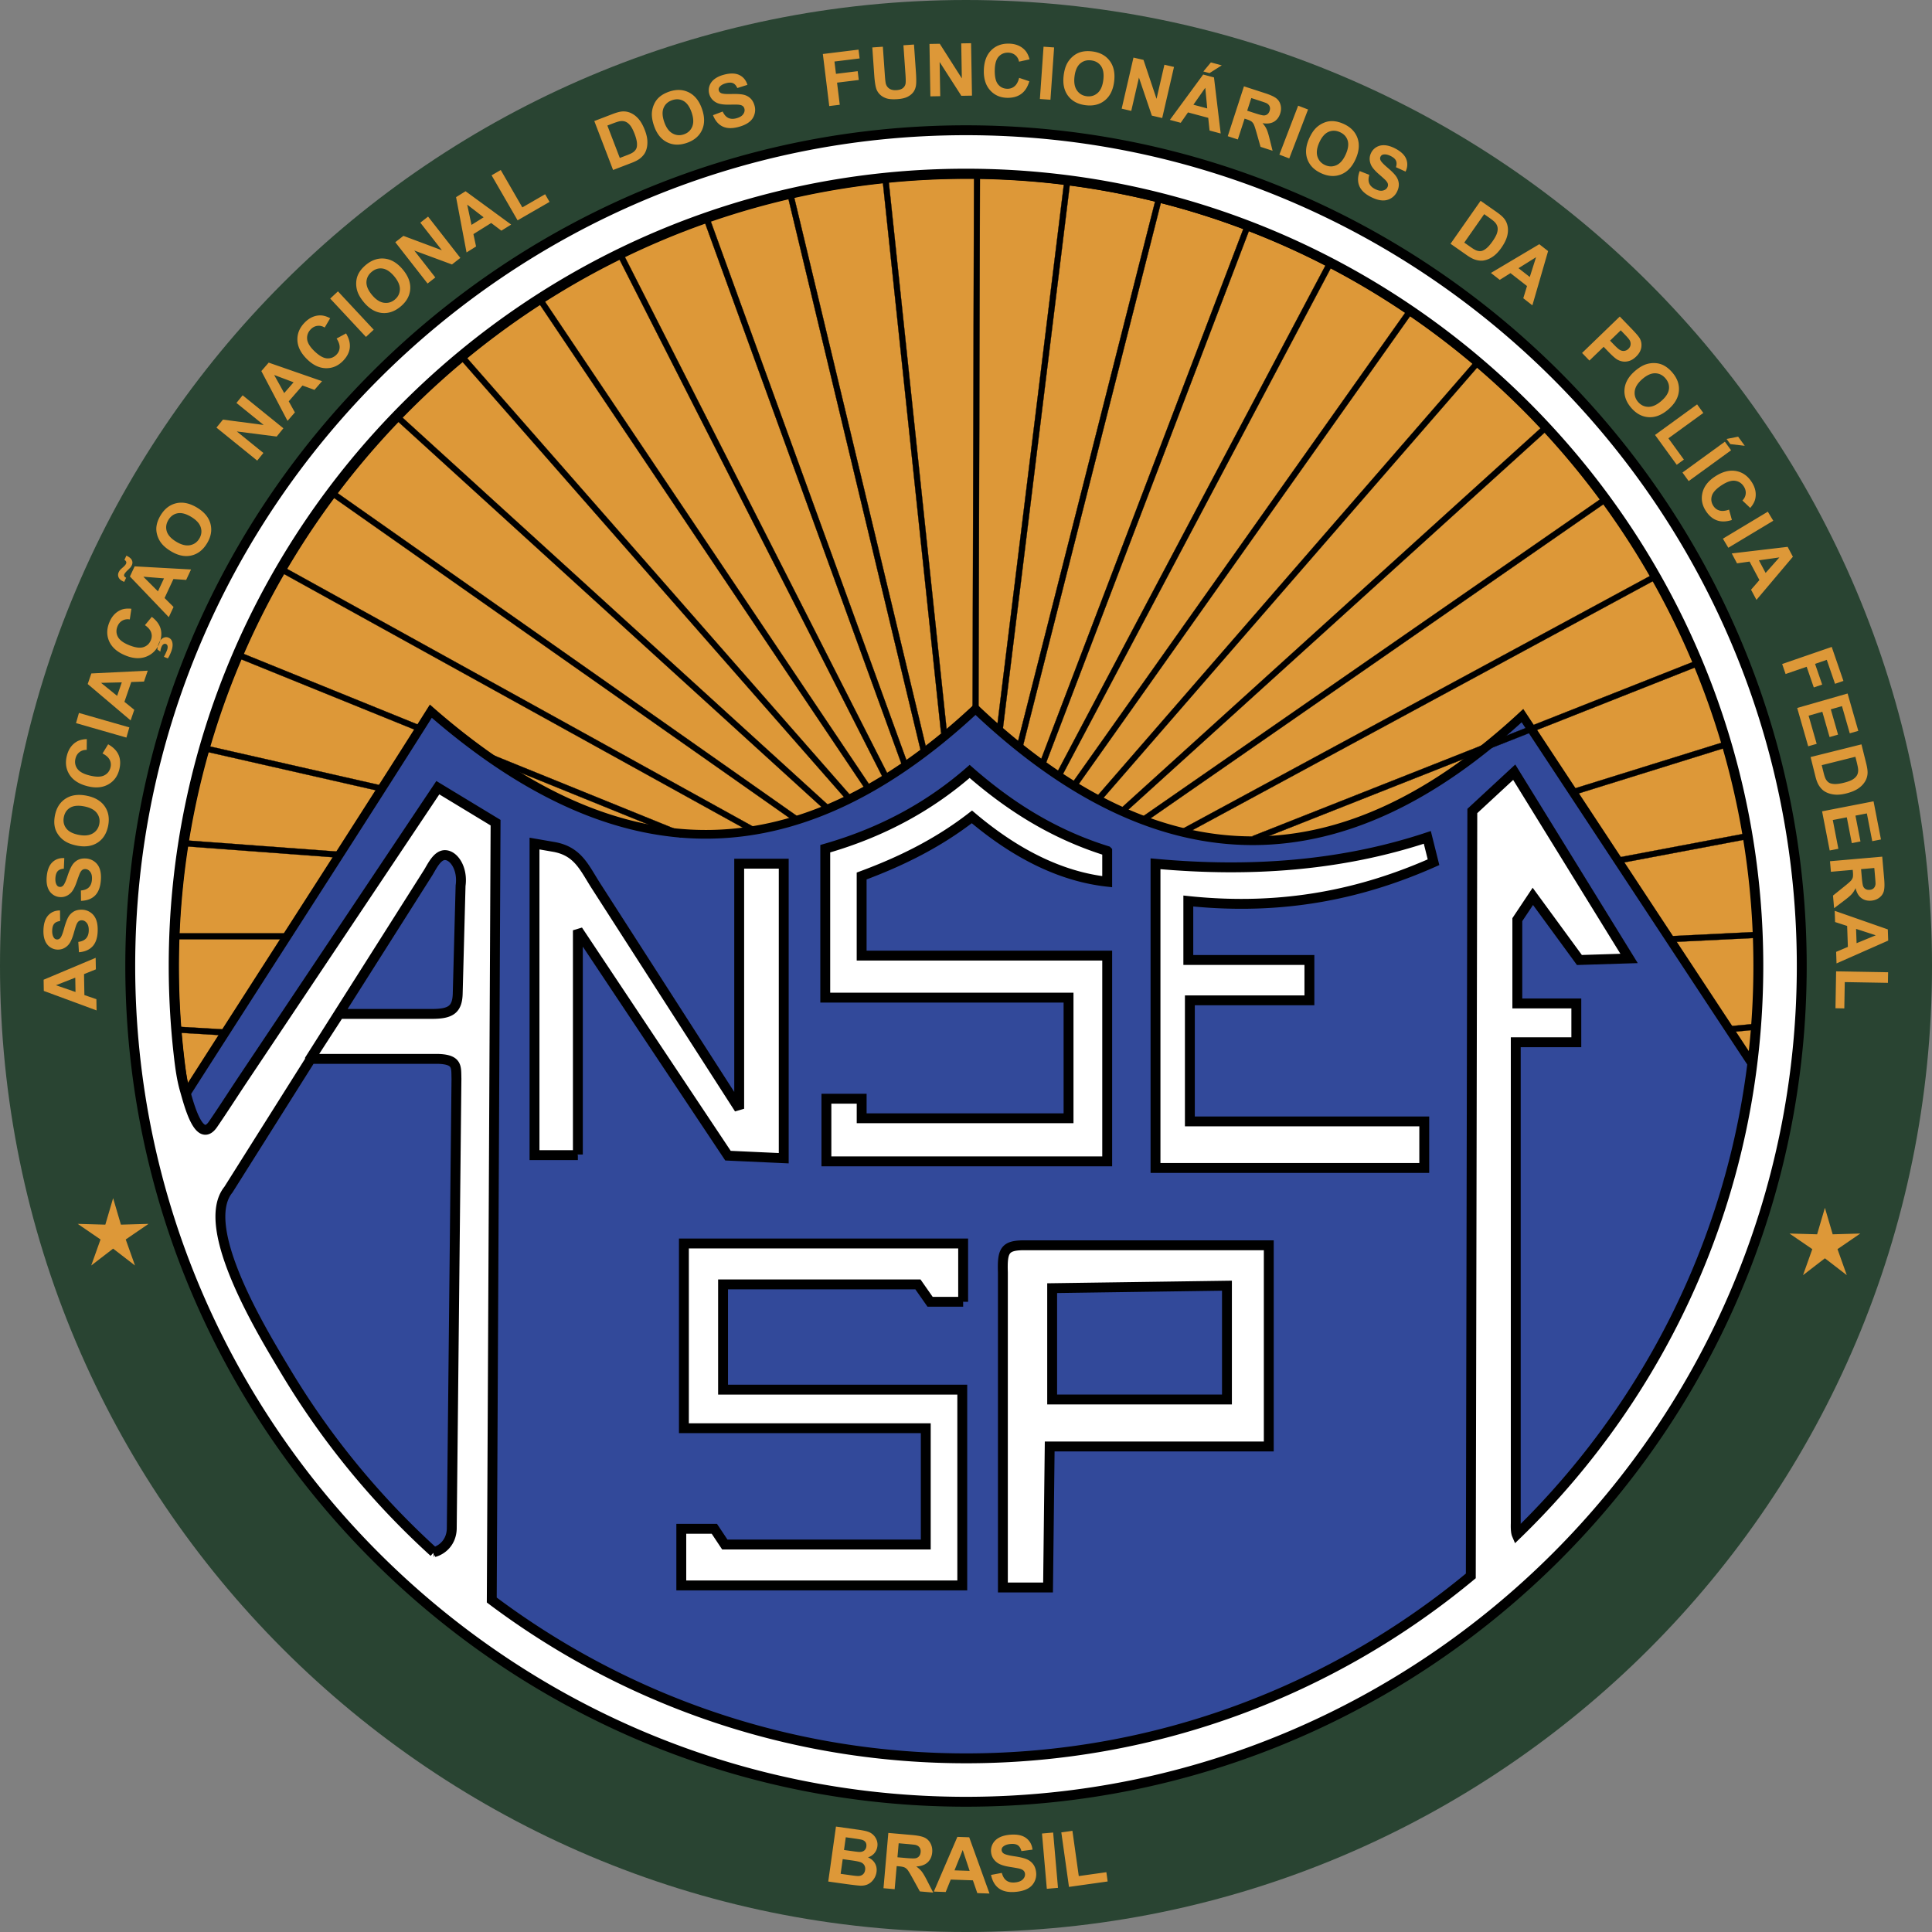 <!--?xml version="1.0" standalone="no"?--><svg xmlns="http://www.w3.org/2000/svg" viewBox="0 0 470.285 470.285"><rect x="0" y="0" width="470.285" height="470.285" fill="#808080" stroke="none"/><title>ANSEF - SVG vector logo - www.oklogos.com</title><path d="M235.143 0c129.843 0 235.143 105.299 235.143 235.143 0 129.843-105.3 235.143-235.143 235.143C105.299 470.285 0 364.985 0 235.143 0 105.299 105.299 0 235.143 0z" fill-rule="evenodd" clip-rule="evenodd" fill="#294432"/><path d="M235.143 42.273c106.501 0 192.869 86.369 192.869 192.87s-86.368 192.869-192.869 192.869-192.87-86.368-192.87-192.869 86.369-192.87 192.87-192.87z" fill="none" stroke="#fff22d" stroke-width=".499" stroke-miterlimit="2.613"/><path d="M44.827 266.415c19.504-30.521 44.466-69.139 59.82-93.508 41.589 36.299 85.247 43.667 132.594-.539 45.857 43.525 90.145 41.46 133.132 1.617 16.167 24.486 38.272 58.08 56.14 85.166-11.879 94.97-93.27 168.86-191.37 168.86-95.581.001-175.299-70.149-190.316-161.596z" fill-rule="evenodd" clip-rule="evenodd" fill="#32499a"/><path d="M23.285 233.151l.049 2.805-2.88 1.164.089 5.102 2.917 1 .048 2.733-12.845-4.746-.048-2.726 12.67-5.332zm-4.964 4.832l-4.704 1.842 4.764 1.641-.06-3.483zm.897-6.188l-.159-2.514c.849-.12 1.476-.403 1.888-.854.409-.446.628-1.06.656-1.844.029-.828-.125-1.46-.463-1.891-.335-.435-.737-.659-1.207-.675a1.15 1.15 0 0 0-.779.239c-.219.168-.413.469-.584.907-.118.296-.326.979-.63 2.042-.39 1.369-.845 2.322-1.363 2.859-.728.76-1.598 1.122-2.605 1.086a3.29 3.29 0 0 1-1.805-.615c-.551-.387-.963-.935-1.235-1.637-.27-.704-.39-1.544-.355-2.524.056-1.604.449-2.793 1.177-3.579.732-.783 1.683-1.175 2.857-1.177l.022 2.578c-.66.088-1.142.309-1.438.662-.3.351-.462.89-.487 1.613-.026.75.104 1.343.399 1.774.187.28.446.426.775.438.303.009.567-.108.789-.356.284-.315.597-1.094.934-2.338.341-1.243.68-2.157 1.015-2.747a3.619 3.619 0 0 1 1.347-1.365c.56-.32 1.243-.465 2.049-.437a3.746 3.746 0 0 1 2.03.68c.624.429 1.079 1.02 1.361 1.771.285.754.408 1.686.37 2.794-.055 1.612-.47 2.837-1.247 3.675-.778.84-1.882 1.319-3.312 1.435zm.5-12.514l-.027-2.52c.853-.075 1.497-.325 1.931-.752.431-.425.682-1.026.751-1.807.072-.827-.048-1.467-.363-1.914-.313-.451-.703-.697-1.171-.737a1.156 1.156 0 0 0-.79.198c-.228.156-.437.447-.631.876-.132.29-.376.96-.736 2.005-.461 1.347-.965 2.275-1.511 2.784-.767.721-1.653 1.036-2.659.948a3.287 3.287 0 0 1-1.77-.708c-.531-.416-.913-.983-1.149-1.7-.232-.717-.308-1.562-.222-2.539.141-1.599.595-2.767 1.363-3.513.773-.745 1.742-1.087 2.915-1.025l-.112 2.576c-.664.053-1.156.248-1.472.585-.318.335-.509.865-.571 1.587-.065.746.035 1.345.306 1.791a.924.924 0 0 0 .752.478c.302.026.57-.078.806-.312.301-.3.653-1.061 1.055-2.286.405-1.223.792-2.119 1.157-2.69.369-.57.84-1 1.417-1.292.577-.29 1.266-.399 2.068-.328a3.748 3.748 0 0 1 1.991.784c.602.461 1.025 1.074 1.268 1.841.246.768.32 1.705.223 2.808-.14 1.607-.619 2.81-1.437 3.606-.819.795-1.948 1.214-3.382 1.256zm-.971-13.439c-1.276-.248-2.311-.645-3.102-1.196a6.059 6.059 0 0 1-1.492-1.5c-.409-.592-.681-1.205-.811-1.838-.181-.847-.17-1.776.029-2.797.358-1.846 1.217-3.21 2.58-4.097 1.358-.885 3.058-1.13 5.096-.734 2.025.395 3.499 1.251 4.429 2.573.925 1.321 1.211 2.903.854 4.74-.362 1.864-1.218 3.234-2.567 4.113-1.351.88-3.024 1.123-5.016.736zm.422-2.621c1.417.276 2.558.156 3.417-.355.86-.515 1.384-1.274 1.581-2.283.196-1.007-.005-1.904-.607-2.694-.6-.785-1.625-1.32-3.079-1.604-1.434-.278-2.565-.172-3.396.318-.829.493-1.344 1.261-1.547 2.302-.202 1.044-.006 1.954.583 2.732.59.775 1.605 1.304 3.048 1.584zm5.785-19.815l1.37-2.231c1.259.71 2.108 1.576 2.55 2.605.44 1.026.494 2.205.162 3.535-.409 1.642-1.308 2.855-2.693 3.633-1.388.777-3.057.925-5.003.44-2.061-.514-3.528-1.446-4.405-2.795-.874-1.349-1.096-2.889-.663-4.624.377-1.515 1.131-2.633 2.263-3.355.669-.433 1.535-.666 2.597-.7l-.025 2.624c-.679-.017-1.263.163-1.75.538-.488.372-.813.891-.979 1.554-.229.917-.085 1.745.432 2.479.515.735 1.511 1.287 2.986 1.655 1.565.39 2.751.388 3.555-.012.807-.396 1.32-1.044 1.544-1.944.166-.667.099-1.29-.206-1.874-.302-.582-.883-1.091-1.735-1.528zm5.817-3.867l-12.267-3.517.71-2.479 12.267 3.518-.71 2.478zm5.194-16.285l-.913 2.652-3.104.11-1.66 4.823 2.399 1.938-.891 2.584-10.448-8.854.887-2.577 13.73-.676zm-6.318 2.843l-5.051.122 3.916 3.171 1.135-3.293zm5.634-13.923l1.669-2.019c1.148.878 1.867 1.854 2.162 2.935.292 1.078.183 2.252-.331 3.522-.634 1.57-1.692 2.646-3.174 3.224-1.482.577-3.156.492-5.015-.26-1.971-.795-3.293-1.922-3.973-3.379-.677-1.458-.684-3.014-.013-4.672.583-1.447 1.486-2.45 2.708-3.008.722-.336 1.612-.445 2.668-.332l-.391 2.595c-.67-.111-1.273-.014-1.808.288-.536.301-.93.77-1.185 1.402-.355.876-.329 1.717.082 2.516.408.8 1.317 1.485 2.727 2.055 1.496.604 2.67.768 3.521.483.853-.28 1.453-.852 1.8-1.712.258-.635.277-1.262.057-1.883-.215-.619-.721-1.205-1.504-1.755zm5.573 8.094l-.952-.385a16.3 16.3 0 0 0 .705-1.491c.192-.479.251-.868.17-1.17a.636.636 0 0 0-.967-.41c-.204.114-.375.345-.517.694a3.957 3.957 0 0 0-.266 1.12l-.714-.532c.025-.476.133-.958.329-1.443.271-.671.628-1.124 1.063-1.355.44-.229.87-.257 1.294-.085.473.191.78.539.919 1.048.192.683.094 1.513-.3 2.487-.276.692-.534 1.2-.764 1.522zm5.647-21.648l-1.186 2.543-3.099-.215-2.156 4.623 2.184 2.179-1.155 2.478-9.465-9.898 1.151-2.469 13.726.759zm-6.58 2.167l-5.035-.407 3.562 3.564 1.473-3.157zm-9.215-.156l-.471 1.009a6.087 6.087 0 0 1-.29-.125c-.552-.258-.914-.591-1.086-.995-.17-.407-.158-.821.039-1.242.085-.182.184-.347.298-.486.11-.138.358-.374.741-.703.382-.334.628-.617.738-.853a.665.665 0 0 0 .039-.497c-.053-.162-.196-.317-.427-.46l.479-1.026c.705.335 1.153.705 1.334 1.108.184.401.182.808-.01 1.218a2.684 2.684 0 0 1-.305.504c-.084.104-.334.358-.746.753-.409.399-.664.71-.766.93-.079.167-.09.323-.031.465.059.145.214.277.464.4zm10.917-6.439c-1.114-.669-1.95-1.396-2.506-2.185a6.09 6.09 0 0 1-.889-1.919c-.18-.696-.226-1.365-.132-2.004.12-.857.448-1.728.984-2.619.969-1.612 2.242-2.6 3.825-2.967 1.579-.367 3.261-.016 5.04 1.054 1.768 1.062 2.86 2.373 3.281 3.932.419 1.558.146 3.142-.818 4.748-.979 1.627-2.251 2.622-3.819 2.986-1.57.363-3.226.02-4.966-1.026zm1.294-2.317c1.238.744 2.35 1.021 3.333.834.983-.189 1.736-.723 2.267-1.605.528-.878.646-1.792.351-2.738-.296-.945-1.077-1.797-2.345-2.56-1.252-.752-2.352-1.04-3.3-.864-.947.181-1.694.726-2.24 1.635-.549.911-.675 1.833-.386 2.766.288.929 1.059 1.774 2.32 2.532zm19.692-19.755l-9.918-8.031 1.578-1.949 9.91 1.303-6.623-5.362 1.507-1.861 9.917 8.031-1.629 2.011-9.704-1.24 6.468 5.237-1.506 1.861zM78.39 92.786l-1.841 2.118-2.919-1.061-3.347 3.85 1.499 2.695-1.794 2.063-6.371-12.124 1.788-2.056 12.985 4.515zm-6.923.27l-4.729-1.78 2.443 4.408 2.286-2.628zm10.466-10.653l2.303-1.247c.735 1.244 1.037 2.418.906 3.53-.132 1.109-.675 2.157-1.626 3.143-1.177 1.217-2.562 1.819-4.149 1.8-1.592-.021-3.11-.727-4.553-2.12-1.529-1.476-2.333-3.016-2.417-4.622-.083-1.605.494-3.05 1.737-4.336 1.084-1.123 2.295-1.715 3.637-1.775.797-.041 1.663.191 2.599.692l-1.334 2.261c-.58-.355-1.175-.491-1.784-.41-.609.077-1.15.364-1.625.855-.656.68-.947 1.469-.865 2.364.078.894.664 1.87 1.759 2.926 1.16 1.121 2.188 1.712 3.083 1.768.896.061 1.665-.246 2.31-.912.477-.493.729-1.067.758-1.726.029-.656-.22-1.387-.739-2.191zm7.151-.391l-8.704-9.333 1.885-1.756 8.703 9.332-1.884 1.757zm-.491-8.418c-.836-.996-1.389-1.957-1.658-2.883a6.05 6.05 0 0 1-.215-2.104 5.006 5.006 0 0 1 .525-1.938c.394-.771.987-1.487 1.783-2.156 1.441-1.208 2.967-1.729 4.583-1.56 1.613.167 3.088 1.046 4.422 2.637 1.326 1.58 1.933 3.174 1.823 4.786-.112 1.61-.885 3.019-2.319 4.222-1.455 1.22-2.982 1.747-4.583 1.581-1.603-.167-3.056-1.031-4.361-2.585zm1.978-1.771c.927 1.106 1.889 1.73 2.877 1.874.993.142 1.878-.118 2.666-.78.786-.658 1.195-1.482 1.224-2.475.028-.989-.433-2.05-1.383-3.184-.94-1.12-1.886-1.749-2.84-1.891-.954-.138-1.838.133-2.65.816-.815.683-1.235 1.514-1.266 2.489-.029.974.426 2.023 1.372 3.151zm13.507-2.809l-7.856-10.056 1.976-1.543 9.363 3.499-5.247-6.714 1.888-1.474 7.856 10.056-2.04 1.593-9.176-3.391 5.123 6.557-1.887 1.473zm20.347-14.35l-2.379 1.486-2.481-1.868-4.327 2.704.645 3.016-2.318 1.448-2.548-13.456 2.312-1.445 11.096 8.115zm-6.7-1.768l-4-3.084 1.046 4.93 2.954-1.846zm8.266.739l-6.329-10.961 2.231-1.287 5.252 9.098 5.548-3.203 1.075 1.864-7.777 4.489zm18.673-24.17l4.396-1.687c.99-.38 1.772-.594 2.354-.643a4.249 4.249 0 0 1 2.216.41c.701.332 1.327.831 1.879 1.49.551.664 1.042 1.551 1.47 2.668.376.979.579 1.874.607 2.676.036.98-.119 1.845-.469 2.592-.258.568-.701 1.101-1.323 1.601-.466.373-1.143.728-2.033 1.069l-4.524 1.737-4.573-11.913zm3.179 1.095l3.028 7.888 1.795-.688c.67-.257 1.142-.48 1.412-.672.351-.247.613-.535.781-.866.17-.333.229-.798.189-1.393-.044-.595-.241-1.356-.594-2.277-.354-.921-.708-1.594-1.058-2.026-.353-.431-.728-.729-1.125-.892-.4-.165-.843-.207-1.33-.132-.366.05-1.037.267-2.02.645l-1.078.413zm11.362.078c-.423-1.23-.597-2.323-.516-3.285.065-.708.248-1.39.554-2.042a5.007 5.007 0 0 1 1.186-1.621c.643-.58 1.454-1.036 2.438-1.374 1.777-.612 3.388-.551 4.837.185 1.446.734 2.507 2.084 3.183 4.047.671 1.95.667 3.655-.014 5.122-.681 1.462-1.907 2.5-3.678 3.11-1.795.619-3.41.562-4.845-.166-1.437-.73-2.484-2.057-3.145-3.976zm2.48-.945c.47 1.365 1.144 2.293 2.016 2.781.876.487 1.796.562 2.769.228.97-.333 1.647-.957 2.028-1.873.38-.914.331-2.068-.15-3.468-.477-1.382-1.133-2.309-1.973-2.783-.841-.472-1.764-.534-2.767-.189-1.006.347-1.695.971-2.074 1.871-.376.899-.328 2.042.151 3.433zm11.869-1.655l2.358-.888c.362.776.817 1.294 1.367 1.557.548.26 1.198.291 1.957.088.8-.214 1.361-.546 1.673-.997.316-.447.414-.898.292-1.351a1.148 1.148 0 0 0-.458-.675c-.225-.16-.57-.259-1.037-.294-.319-.025-1.033-.025-2.137-.006-1.423.028-2.469-.129-3.134-.468-.938-.473-1.539-1.2-1.8-2.174a3.296 3.296 0 0 1 .06-1.905c.21-.64.612-1.195 1.205-1.66.594-.463 1.363-.824 2.31-1.078 1.551-.415 2.804-.387 3.769.079.962.472 1.615 1.266 1.959 2.388l-2.459.776c-.277-.606-.628-1.001-1.053-1.183-.425-.184-.987-.182-1.686.006-.724.194-1.253.492-1.581.9a.923.923 0 0 0-.191.87c.078.292.268.51.57.651.385.179 1.221.25 2.509.209 1.289-.037 2.263.019 2.923.167a3.608 3.608 0 0 1 1.7.89c.469.442.808 1.053 1.016 1.832.19.705.172 1.42-.057 2.14-.228.722-.658 1.33-1.296 1.82-.638.494-1.492.884-2.562 1.17-1.558.417-2.852.379-3.88-.117-1.027-.496-1.808-1.413-2.337-2.747zm28.3-2.224l-1.556-12.667 8.684-1.066.264 2.144-6.125.752.368 2.997 5.288-.649.264 2.144-5.288.649.661 5.383-2.56.313zm10.481-14.263l2.568-.18.483 6.895c.077 1.094.16 1.802.244 2.121.147.514.439.914.874 1.199.437.288 1.013.405 1.731.356.728-.052 1.271-.238 1.619-.563a1.75 1.75 0 0 0 .59-1.143c.047-.441.033-1.164-.039-2.172l-.492-7.043 2.57-.179.468 6.687c.106 1.529.113 2.613.018 3.255-.095.64-.312 1.188-.656 1.65-.343.458-.819.839-1.424 1.142-.608.302-1.416.486-2.424.557-1.214.084-2.146.01-2.793-.227-.649-.239-1.169-.568-1.565-.99a3.547 3.547 0 0 1-.819-1.36c-.219-.718-.377-1.788-.478-3.213l-.475-6.792zm14.138 11.905l-.223-12.76 2.506-.043 5.372 8.429-.147-8.521 2.393-.041.224 12.759-2.587.045-5.288-8.231.146 8.321-2.396.042zm21.602-4.502l2.481.834c-.407 1.386-1.061 2.408-1.965 3.07-.899.659-2.036.977-3.407.954-1.692-.03-3.076-.633-4.146-1.809-1.069-1.177-1.589-2.77-1.555-4.775.037-2.125.615-3.763 1.731-4.919 1.117-1.155 2.568-1.718 4.356-1.687 1.561.026 2.82.509 3.779 1.451.572.554.992 1.345 1.267 2.371l-2.563.566c-.136-.666-.443-1.195-.917-1.584-.472-.392-1.052-.593-1.734-.605-.944-.016-1.72.309-2.319.979-.601.667-.914 1.761-.94 3.282-.027 1.612.24 2.767.811 3.461.567.695 1.315 1.05 2.243 1.066.686.012 1.277-.194 1.778-.622.501-.425.866-1.104 1.1-2.033zm5.053 5.146l.889-12.731 2.571.18-.891 12.73-2.569-.179zm5.784-5.711c.158-1.291.482-2.351.978-3.179a6.01 6.01 0 0 1 1.392-1.593 5.013 5.013 0 0 1 1.776-.938c.832-.238 1.76-.292 2.793-.166 1.866.23 3.287.99 4.266 2.287.978 1.293 1.341 2.973 1.087 5.034-.251 2.046-1.003 3.577-2.257 4.596-1.253 1.017-2.812 1.411-4.669 1.184-1.884-.23-3.312-.99-4.282-2.273-.972-1.286-1.331-2.939-1.084-4.952zm2.644.238c-.176 1.433.023 2.562.594 3.383.572.822 1.366 1.292 2.388 1.419 1.018.124 1.899-.139 2.645-.794.742-.655 1.204-1.715 1.385-3.184.178-1.451-.008-2.571-.554-3.367-.55-.792-1.351-1.252-2.405-1.382s-1.948.129-2.683.772c-.734.644-1.191 1.692-1.37 3.153zm11.48 7.824l2.871-12.434 2.441.564 3.174 9.479 1.917-8.303 2.333.538-2.871 12.434-2.521-.581-3.139-9.266-1.873 8.109-2.332-.54zm24.105 6.047l-2.71-.727-.326-3.088-4.926-1.321-1.767 2.529-2.641-.708 8.104-11.04 2.631.705 1.635 13.65zm-3.277-6.105l-.475-5.029-2.891 4.127 3.366.902zm-.943-8.995l1.834-2.203 2.647.71-2.985 1.895-1.496-.402zm5.937 15.754l3.943-12.137 5.159 1.676c1.299.422 2.202.838 2.72 1.248.519.408.863.948 1.035 1.621.171.673.14 1.366-.094 2.083-.296.91-.809 1.577-1.535 1.997-.727.417-1.65.532-2.766.339.431.482.758.965.982 1.446.226.482.476 1.289.754 2.423l.713 2.849-2.93-.952-.913-3.218c-.323-1.149-.561-1.88-.712-2.202a2.003 2.003 0 0 0-.572-.746c-.231-.174-.626-.354-1.191-.537l-.495-.161-1.646 5.067-2.452-.796zm4.73-6.208l1.811.588c1.176.383 1.927.573 2.252.57.323-.006.608-.103.854-.292.243-.189.426-.463.544-.83.133-.409.13-.772-.006-1.095-.135-.322-.394-.581-.77-.778-.189-.09-.78-.297-1.775-.621l-1.909-.62-1.001 3.078zm7.835 10.698l4.572-11.915 2.407.924-4.573 11.913-2.406-.922zm7.24-3.917c.528-1.188 1.147-2.106 1.863-2.754a6.025 6.025 0 0 1 1.797-1.115 4.978 4.978 0 0 1 1.973-.376c.865.015 1.769.233 2.719.657 1.719.765 2.854 1.908 3.411 3.435.558 1.523.414 3.234-.431 5.131-.84 1.884-2.007 3.127-3.504 3.735-1.495.605-3.1.528-4.811-.233-1.734-.772-2.877-1.915-3.431-3.426-.551-1.516-.411-3.2.414-5.054zm2.458 1.001c-.587 1.319-.727 2.457-.423 3.408.309.954.931 1.637 1.87 2.056.936.417 1.856.423 2.761.013.901-.407 1.653-1.286 2.255-2.638.595-1.335.746-2.461.456-3.381-.295-.918-.927-1.593-1.896-2.025-.972-.433-1.901-.446-2.792-.047-.888.401-1.633 1.27-2.231 2.614zm9.855 6.918l2.346.919c-.25.819-.258 1.508-.024 2.072.231.558.695 1.018 1.394 1.374.739.375 1.377.504 1.911.379.534-.121.908-.39 1.121-.809.139-.271.175-.538.112-.808-.061-.269-.251-.573-.575-.913-.219-.231-.75-.708-1.583-1.433-1.077-.933-1.748-1.748-2.016-2.445-.382-.98-.342-1.921.116-2.821a3.284 3.284 0 0 1 1.32-1.375c.585-.335 1.254-.478 2.007-.428.752.054 1.562.299 2.437.745 1.43.729 2.343 1.588 2.748 2.581.399.995.354 2.021-.143 3.086l-2.346-1.068c.199-.635.203-1.165.008-1.583-.191-.421-.61-.796-1.257-1.124-.668-.341-1.261-.473-1.775-.389a.927.927 0 0 0-.725.519c-.139.27-.143.558-.012.865.166.391.739 1.003 1.724 1.833.983.835 1.669 1.528 2.061 2.081.391.557.612 1.153.668 1.798.054.644-.104 1.324-.47 2.042a3.728 3.728 0 0 1-1.475 1.552c-.651.385-1.38.547-2.181.486-.804-.06-1.7-.342-2.688-.845-1.438-.732-2.372-1.626-2.804-2.684-.431-1.057-.398-2.261.101-3.607zm29.43 7.239l3.857 2.701c.87.609 1.484 1.138 1.849 1.593.486.61.787 1.298.899 2.066.116.768.054 1.565-.185 2.392-.241.828-.703 1.731-1.39 2.712-.603.859-1.229 1.525-1.879 1.999-.793.579-1.597.934-2.411 1.061-.616.102-1.305.034-2.066-.204-.569-.177-1.244-.539-2.024-1.086l-3.97-2.779 7.32-10.455zm.871 3.247l-4.847 6.922 1.574 1.104c.59.411 1.037.678 1.348.794.4.154.785.21 1.155.163.369-.045.789-.256 1.261-.623.468-.369.988-.958 1.555-1.765.564-.809.925-1.478 1.087-2.011.16-.533.197-1.012.109-1.432-.086-.423-.298-.814-.633-1.176-.246-.274-.801-.709-1.664-1.313l-.945-.663zm11.731 22.195l-2.212-1.728.908-2.971-4.021-3.14-2.614 1.637-2.153-1.683 11.773-6.996 2.146 1.677-3.827 13.204zm-.632-6.9l1.529-4.814-4.273 2.67 2.744 2.144zm12.73 18.49l9.18-8.865 2.871 2.973c1.088 1.126 1.749 1.907 1.988 2.338.371.658.498 1.389.381 2.19-.121.801-.546 1.554-1.274 2.258-.564.545-1.138.9-1.719 1.065-.582.167-1.134.199-1.659.095a3.712 3.712 0 0 1-1.36-.542c-.515-.356-1.179-.956-1.989-1.796l-1.166-1.207-3.463 3.344-1.79-1.853zm9.415-5.511l-2.604 2.514.979 1.014c.705.73 1.227 1.174 1.56 1.327s.669.2 1.009.143a1.72 1.72 0 0 0 .917-.48c.334-.321.513-.686.541-1.093a1.769 1.769 0 0 0-.311-1.136c-.173-.263-.583-.727-1.227-1.393l-.864-.896zm3.424 9.941c.981-.853 1.932-1.423 2.853-1.708a6.067 6.067 0 0 1 2.101-.251 5.014 5.014 0 0 1 1.947.492c.777.38 1.504.96 2.187 1.746 1.234 1.418 1.78 2.936 1.64 4.554-.139 1.615-.992 3.106-2.561 4.468-1.556 1.353-3.139 1.987-4.753 1.906-1.611-.084-3.033-.833-4.262-2.245-1.245-1.433-1.799-2.951-1.66-4.555.139-1.607.976-3.075 2.508-4.407zm1.806 1.946c-1.09.947-1.697 1.919-1.824 2.912-.124.994.151 1.875.826 2.651.673.773 1.504 1.168 2.497 1.179.989.009 2.042-.468 3.158-1.439 1.103-.959 1.716-1.916 1.842-2.872.122-.956-.166-1.834-.862-2.636-.698-.803-1.534-1.208-2.512-1.223-.975-.01-2.015.463-3.125 1.428zm3.115 13.584l10.24-7.439 1.514 2.084-8.499 6.174 3.765 5.182-1.739 1.264-5.281-7.265zm6.675 9.148l10.323-7.501 1.515 2.085-10.323 7.502-1.515-2.086zm10.742-8.168l2.811-.559 1.612 2.219-3.514-.408-.909-1.252zm.596 17.2l.696 2.524c-1.377.437-2.59.467-3.645.088-1.05-.378-1.949-1.143-2.695-2.292-.922-1.42-1.196-2.904-.82-4.448.379-1.544 1.408-2.867 3.09-3.959 1.782-1.156 3.464-1.592 5.047-1.315 1.583.28 2.86 1.168 3.835 2.669.851 1.309 1.153 2.623.909 3.943-.138.785-.559 1.576-1.257 2.376l-1.902-1.809c.476-.485.742-1.035.802-1.647.06-.61-.098-1.202-.47-1.775-.515-.792-1.219-1.253-2.108-1.375-.889-.124-1.971.228-3.246 1.057-1.353.878-2.161 1.747-2.416 2.607-.26.859-.137 1.677.369 2.456.373.575.876.951 1.51 1.126.632.177 1.401.1 2.301-.226zm-1.498 7.071l10.938-6.573 1.327 2.209-10.938 6.574-1.327-2.21zm8.172 14.898l-1.317-2.477 2.037-2.345-2.395-4.504-3.054.433-1.284-2.414 13.602-1.603 1.279 2.406-8.868 10.504zm2.229-6.56l3.355-3.776-4.991.702 1.636 3.074zm4.027 22.167l12.066-4.156 2.848 8.273-2.043.704-2.009-5.835-2.854.983 1.734 5.038-2.042.702-1.734-5.038-5.127 1.767-.839-2.438zm3.661 10.7l12.269-3.517 2.606 9.093-2.077.595-1.897-6.617-2.719.78 1.766 6.156-2.064.592-1.766-6.156-3.339.956 1.964 6.854-2.066.593-2.677-9.329zm15.642 8.86l1.14 4.57c.258 1.029.374 1.832.351 2.415a4.24 4.24 0 0 1-.677 2.149c-.416.655-.986 1.216-1.708 1.684-.726.467-1.667.845-2.827 1.134-1.02.254-1.93.346-2.73.277-.977-.084-1.816-.345-2.517-.782-.531-.326-1.006-.83-1.426-1.509-.314-.508-.585-1.224-.814-2.148l-1.173-4.703 12.381-3.087zm-1.472 3.022l-8.199 2.044.466 1.866c.174.697.337 1.191.495 1.483.201.378.455.674.765.88.31.209.763.325 1.36.357.595.028 1.374-.073 2.331-.313.958-.238 1.667-.507 2.14-.802.47-.299.812-.634 1.022-1.008.213-.376.309-.811.293-1.303-.006-.369-.14-1.062-.394-2.084l-.279-1.12zm-8.11 13.28l12.526-2.435 1.805 9.287-2.121.412-1.312-6.757-2.776.539 1.222 6.287-2.108.41-1.222-6.287-3.409.663 1.359 6.998-2.111.41-1.853-9.527zm1.925 12.147l12.713-1.113.473 5.404c.12 1.359.089 2.354-.085 2.991-.173.635-.535 1.164-1.087 1.586-.553.42-1.204.662-1.955.728-.952.083-1.767-.129-2.438-.634-.668-.505-1.134-1.311-1.392-2.414-.277.585-.592 1.076-.948 1.471-.356.396-1.001.941-1.936 1.64l-2.344 1.771-.27-3.07 2.605-2.097c.932-.747 1.513-1.251 1.75-1.516.235-.265.389-.538.462-.819.071-.28.08-.713.028-1.306l-.045-.518-5.308.465-.223-2.569zm7.563 1.927l.166 1.897c.108 1.23.226 1.996.354 2.295.132.295.333.519.604.671.27.149.593.21.976.177.429-.037.762-.183 1.006-.433.243-.251.38-.589.416-1.013.007-.209-.032-.835-.124-1.877l-.174-1.999-3.224.282zm-5.971 22.943l-.098-2.805 2.858-1.215-.178-5.098-2.935-.949-.095-2.732 12.927 4.521.096 2.724-12.575 5.554zm4.88-4.92l4.671-1.922-4.793-1.558.122 3.48zm-4.983 6.858l12.655.22-.045 2.576-10.504-.183-.111 6.403-2.151-.037.156-8.979zM27.536 291.65l1.896 6.454 6.723-.191-5.551 3.798 2.259 6.335-5.327-4.106-5.328 4.106 2.26-6.335-5.551-3.798 6.723.191 1.896-6.454zM444.215 294l1.895 6.454 6.724-.191-5.552 3.798 2.26 6.335-5.327-4.106-5.327 4.106 2.258-6.335-5.55-3.798 6.722.191 1.897-6.454z" fill-rule="evenodd" clip-rule="evenodd" fill="#dd9838"/><path d="M235.368 42.482c106.229 0 192.87 86.646 192.87 192.87 0 8.13-.517 16.138-1.501 24.007-17.865-27.085-39.971-60.678-56.139-85.164-42.987 39.844-87.273 41.908-133.132-1.617-47.346 44.205-91.004 36.837-132.593.539-15.353 24.367-40.313 62.98-59.815 93.5a192.796 192.796 0 0 1-2.559-31.266c0-106.224 86.645-192.869 192.869-192.869zm191.366 216.912z" fill-rule="evenodd" clip-rule="evenodd" fill="#dd9838" stroke="#000" stroke-width="2.118" stroke-miterlimit="2.613"/><path d="M427.649 228.29l-21.283 1.047-.066-1.444 21.283-1.047.066 1.444zm-1.994-24.089l-31.401 5.931-.265-1.415 31.401-5.931.265 1.415zm-5.152-22.349l-36.983 11.514-.429-1.376 36.984-11.514.428 1.376zm-6.578-19.905l-108.51 42.915-.529-1.343 108.51-42.915.529 1.343zm-10.041-21.321L288.397 203.08l-.684-1.268L403.2 139.358l.684 1.268zm-12.145-18.882l-112.696 78.155-.818-1.184 112.696-78.155.818 1.184zm-14.578-17.502l-103.625 93.855-.97-1.071 103.625-93.855.97 1.071zm-17.037-15.417l-92.111 106.067-1.088-.941 92.111-106.067 1.088.941zm-16.353-12.614l-81.295 114.79-1.179-.835 81.295-114.789 1.179.834zM324.28 64.616l-65.942 124.559-1.275-.671 65.942-124.559 1.275.671zm-19.851-9.5l-49.894 130.839-1.347-.513 49.893-130.839 1.348.513zm-21.607-6.707L248.979 181.69l-1.398-.356 33.844-133.281 1.397.356zm-22.313-4.277L244.11 177.413l-1.432-.176 16.398-133.281 1.433.176zm-21.975-1.135l-.349 130.142h-1.444l.35-130.142h1.443zm-22.336-.073l14.305 135.375-1.432.146L214.767 43.07l1.431-.146zm-23.041 4.443l32.448 135.375-1.405.333-32.448-135.376 1.405-.332zm-20.261 6.201l48.149 132.583-1.355.491-48.149-132.583 1.355-.491zm-20.97 8.643l64.199 126.304-1.285.649-64.198-126.303 1.284-.65zm-19.583 10.74l79.899 118.977-1.196.801-79.899-118.977 1.196-.801zm-19.246 13.534l94.205 107.462-1.083.948-94.205-107.462 1.083-.948zM97.34 101.08l104.671 95.251-.969 1.066L96.37 102.146l.97-1.066zm-15.422 18.784l112.696 79.201-.83 1.18-112.696-79.202.83-1.179zM68.94 137.965l115.487 63.85-.693 1.263-115.487-63.85.693-1.263zm-11.241 20.55l44.872 18.209-.542 1.335-44.871-18.209.541-1.335zm60.315 24.475l48.237 19.574-.542 1.335-48.236-19.573.541-1.336zm-67.755-1.483l42.915 9.77-.315 1.405-42.916-9.769.316-1.406zm-5.69 23.009l37.682 2.792-.101 1.444-37.682-2.792.101-1.444zm-2.143 22.679h26.865v1.444H42.426v-1.444zm.042 22.679l11.863.697-.084 1.443-11.863-.697.084-1.443zm385.216.739l-7.327.698-.135-1.432 7.327-.698.135 1.432z" stroke="#000" stroke-width=".06" stroke-miterlimit="2.613"/><path d="M235.143 31.705c112.05 0 203.438 91.387 203.438 203.438 0 112.05-91.388 203.438-203.438 203.438-112.05 0-203.438-91.388-203.438-203.438 0-112.051 91.387-203.438 203.438-203.438zM51.866 273.653c2.6-3.79 5.083-7.691 7.639-11.513l47.072-70.404 14.055 8.518-.926 189.219a193.495 193.495 0 0 0 6.503 4.678c31.029 21.345 68.566 33.86 108.934 33.86 46.626 0 89.475-16.694 122.88-44.408l.367-186.188 10.2-9.444 27.956 45.333-12.089.377-11.334-15.489-3.777 5.667v20.4h14.36v9.444h-14.743v117.113c-.042 1.421.05 2.291.244 2.746 36.225-35.099 58.805-84.202 58.805-138.421 0-106.229-86.64-192.87-192.869-192.87s-192.87 86.64-192.87 192.87c0 7.104.396 14.116 1.155 21.022.43 3.906.828 6.64 1.587 9.243.89 3.053 3.406 13.264 6.851 8.247zm53.762 104.182c2.268-.638 4.262-2.627 4.341-5.729l1.142-109.509c-.086-2.822.361-4.705-4.495-4.845H75.659L55.598 289.59c-7.518 9.259 8.76 35.563 13.994 44.3a194.496 194.496 0 0 0 36.036 43.945zM75.462 257.796l7.112-10.989h22.635c4.415-.024 6.148-.986 6.212-5.101l.693-26.119c.571-4.03-1.505-7.271-3.657-7.434-2.027-.154-3.346 2.865-4.277 4.335l-28.718 45.308zm65.202 23.388H130.11v-75.846l4.652.806c5.943 1.027 7.46 5.061 10.318 9.51l34.853 54.24V210.24h10.843v71.69l-13.571-.62-36.541-54.859V281.184zm128.847-74.038v7.477c-10.975-1.23-21.951-6.488-32.93-15.778-8.378 6.5-17.452 10.915-26.841 14.39v19.373h59.773v50.087h-68.351v-15.246h8.583v4.759h50.358V242.84h-59.219v-36.25c14.393-4.127 25.793-10.65 35.145-18.812 9.398 8.218 20.055 15.181 33.482 19.368zm77.924-3.309l1.511 6.044c-17.203 7.634-36.437 11.882-59.688 9.444v14.355h29.476v9.822h-29.099v29.47h57.056v11.331h-65.419V210.26c22.999 2.106 45.178.532 66.163-6.423zM234.449 316.878V302.69h-67.974v44.963h58.875v28.31h-48.92l-2.541-3.819h-8.049v13.778h68.397v-47.657h-58.231v-25.623h47.432l2.964 4.236h8.047zm20.666 69.544h-10.993v-76.687c-.174-5.281.461-6.546 4.932-6.613h59.791v48.981h-53.33l-.4 34.319zm.999-72.86v27.098h42.549v-27.701l-42.549.603z" fill-rule="evenodd" clip-rule="evenodd" fill="#fff"/><path d="M235.143 31.705c112.05 0 203.438 91.387 203.438 203.438 0 112.05-91.388 203.438-203.438 203.438-112.05 0-203.438-91.388-203.438-203.438 0-112.051 91.387-203.438 203.438-203.438zM51.866 273.653c2.6-3.79 5.083-7.691 7.639-11.513l47.072-70.404 14.055 8.518-.926 189.219a193.495 193.495 0 0 0 6.503 4.678c31.029 21.345 68.566 33.86 108.934 33.86 46.626 0 89.475-16.694 122.88-44.408l.367-186.188 10.2-9.444 27.956 45.333-12.089.377-11.334-15.489-3.777 5.667v20.4h14.36v9.444h-14.743v117.113c-.042 1.421.05 2.291.244 2.746 36.225-35.099 58.805-84.202 58.805-138.421 0-106.229-86.64-192.87-192.869-192.87s-192.87 86.64-192.87 192.87c0 7.104.396 14.116 1.155 21.022.43 3.906.828 6.64 1.587 9.243.89 3.053 3.406 13.264 6.851 8.247zm53.762 104.182c2.268-.638 4.262-2.627 4.341-5.729l1.142-109.509c-.086-2.822.361-4.705-4.495-4.845H75.659L55.598 289.59c-7.518 9.259 8.76 35.563 13.994 44.3a194.496 194.496 0 0 0 36.036 43.945zM75.462 257.796l7.112-10.989h22.635c4.415-.024 6.148-.986 6.212-5.101l.693-26.119c.571-4.03-1.505-7.271-3.657-7.434-2.027-.154-3.346 2.865-4.277 4.335l-28.718 45.308zm65.202 23.388H130.11v-75.846l4.652.806c5.943 1.027 7.46 5.061 10.318 9.51l34.853 54.24V210.24h10.843v71.69l-13.571-.62-36.541-54.859v54.581m128.847-73.886v7.477c-10.975-1.23-21.951-6.488-32.93-15.778-8.378 6.5-17.452 10.915-26.841 14.39v19.373h59.773v50.087h-68.351v-15.246h8.583v4.759h50.358V242.84h-59.219v-36.25c14.393-4.127 25.793-10.65 35.145-18.812 9.398 8.218 20.055 15.181 33.482 19.368zm77.924-3.309l1.511 6.044c-17.203 7.634-36.437 11.882-59.688 9.444v14.355h29.476v9.822h-29.099v29.47h57.056v11.331h-65.419V210.26c22.999 2.106 45.178.532 66.163-6.423zM234.449 316.878V302.69h-67.974v44.963h58.875v28.31h-48.92l-2.541-3.819h-8.049v13.778h68.397v-47.657h-58.231v-25.623h47.432l2.964 4.236h8.047zm20.666 69.544h-10.993v-76.687c-.174-5.281.461-6.546 4.932-6.613h59.791v48.981h-53.33l-.4 34.319zm.999-72.86v27.098h42.549v-27.701l-42.549.603z" fill="none" stroke="#000" stroke-width="2.406" stroke-miterlimit="2.613"/><path d="M203.49 444.621l5.348.752c1.059.149 1.844.305 2.352.467.509.161.946.409 1.317.747.372.34.659.757.869 1.264.209.502.272 1.045.191 1.62a3.15 3.15 0 0 1-.747 1.655 3.184 3.184 0 0 1-1.54.984c.78.352 1.354.845 1.709 1.476.357.636.481 1.339.372 2.112a4.01 4.01 0 0 1-.673 1.716 3.628 3.628 0 0 1-1.352 1.214c-.537.273-1.172.4-1.902.38-.455-.017-1.547-.137-3.271-.367l-4.554-.64 1.881-13.38zm2.39 2.608l-.435 3.093 1.77.249c1.053.148 1.709.226 1.969.229.47.012.856-.096 1.158-.323.302-.229.481-.558.542-.991.058-.415-.006-.767-.197-1.058-.195-.291-.513-.494-.954-.61-.264-.068-1.031-.193-2.302-.371l-1.551-.218zm-.748 5.32l-.503 3.576 2.499.352c.976.138 1.595.198 1.865.18.412-.015.765-.15 1.056-.396.292-.247.474-.609.541-1.082.056-.403.003-.757-.149-1.063a1.681 1.681 0 0 0-.759-.733c-.349-.179-1.141-.354-2.368-.526l-2.182-.308zm9.927 7.079l1.177-13.46 5.722.501c1.439.125 2.471.339 3.103.638.63.298 1.116.773 1.454 1.425.338.655.47 1.377.4 2.172-.088 1.01-.458 1.821-1.108 2.428-.651.603-1.576.941-2.773 1.008.559.396 1.012.814 1.358 1.257.346.445.798 1.218 1.353 2.321l1.417 2.77-3.25-.284-1.708-3.103c-.607-1.107-1.026-1.808-1.26-2.104a2.126 2.126 0 0 0-.768-.631c-.28-.126-.73-.216-1.357-.27l-.549-.049-.492 5.619-2.719-.238zm3.399-7.532l2.009.177c1.303.113 2.124.133 2.459.051.332-.08.603-.25.812-.504.205-.252.328-.58.363-.985.04-.453-.05-.827-.267-1.128-.217-.299-.542-.506-.978-.619-.216-.047-.877-.12-1.98-.218l-2.119-.186-.299 3.412zm22.404 8.828l-2.967-.104-1.073-3.11-5.397-.188-1.22 3.029-2.893-.102 5.73-13.319 2.884.101 4.936 13.693zm-4.833-5.517l-1.687-5.076-1.999 4.947 3.686.129zm5.209.983l2.623-.49c.234.877.615 1.5 1.14 1.873.521.373 1.195.524 2.023.452.875-.075 1.519-.318 1.929-.731.411-.408.597-.859.554-1.354a1.215 1.215 0 0 0-.353-.787c-.206-.21-.549-.376-1.029-.498-.326-.085-1.07-.216-2.227-.398-1.489-.233-2.55-.588-3.182-1.063-.892-.667-1.384-1.535-1.478-2.599a3.496 3.496 0 0 1 .414-1.977c.338-.629.858-1.132 1.561-1.509.707-.375 1.574-.608 2.607-.699 1.693-.147 2.994.111 3.915.775.917.668 1.452 1.615 1.603 2.85l-2.706.357c-.176-.684-.472-1.158-.879-1.426-.409-.271-.995-.371-1.761-.306-.79.07-1.396.284-1.812.65a.972.972 0 0 0-.36.869c.028.32.188.581.477.784.367.258 1.228.485 2.576.681 1.351.198 2.356.436 3.019.712a3.81 3.81 0 0 1 1.608 1.239c.408.548.648 1.246.724 2.096a3.985 3.985 0 0 1-.453 2.223c-.37.711-.932 1.266-1.688 1.66-.754.396-1.717.646-2.886.748-1.702.149-3.044-.129-4.024-.835-.981-.708-1.626-1.807-1.935-3.297zm13.579 3.383l-1.179-13.461 2.718-.237 1.178 13.46-2.717.238zm5.393-.466l-1.865-13.271 2.701-.381 1.548 11.016 6.716-.943.316 2.256-9.416 1.323z" fill-rule="evenodd" clip-rule="evenodd" fill="#dd9838"/></svg>